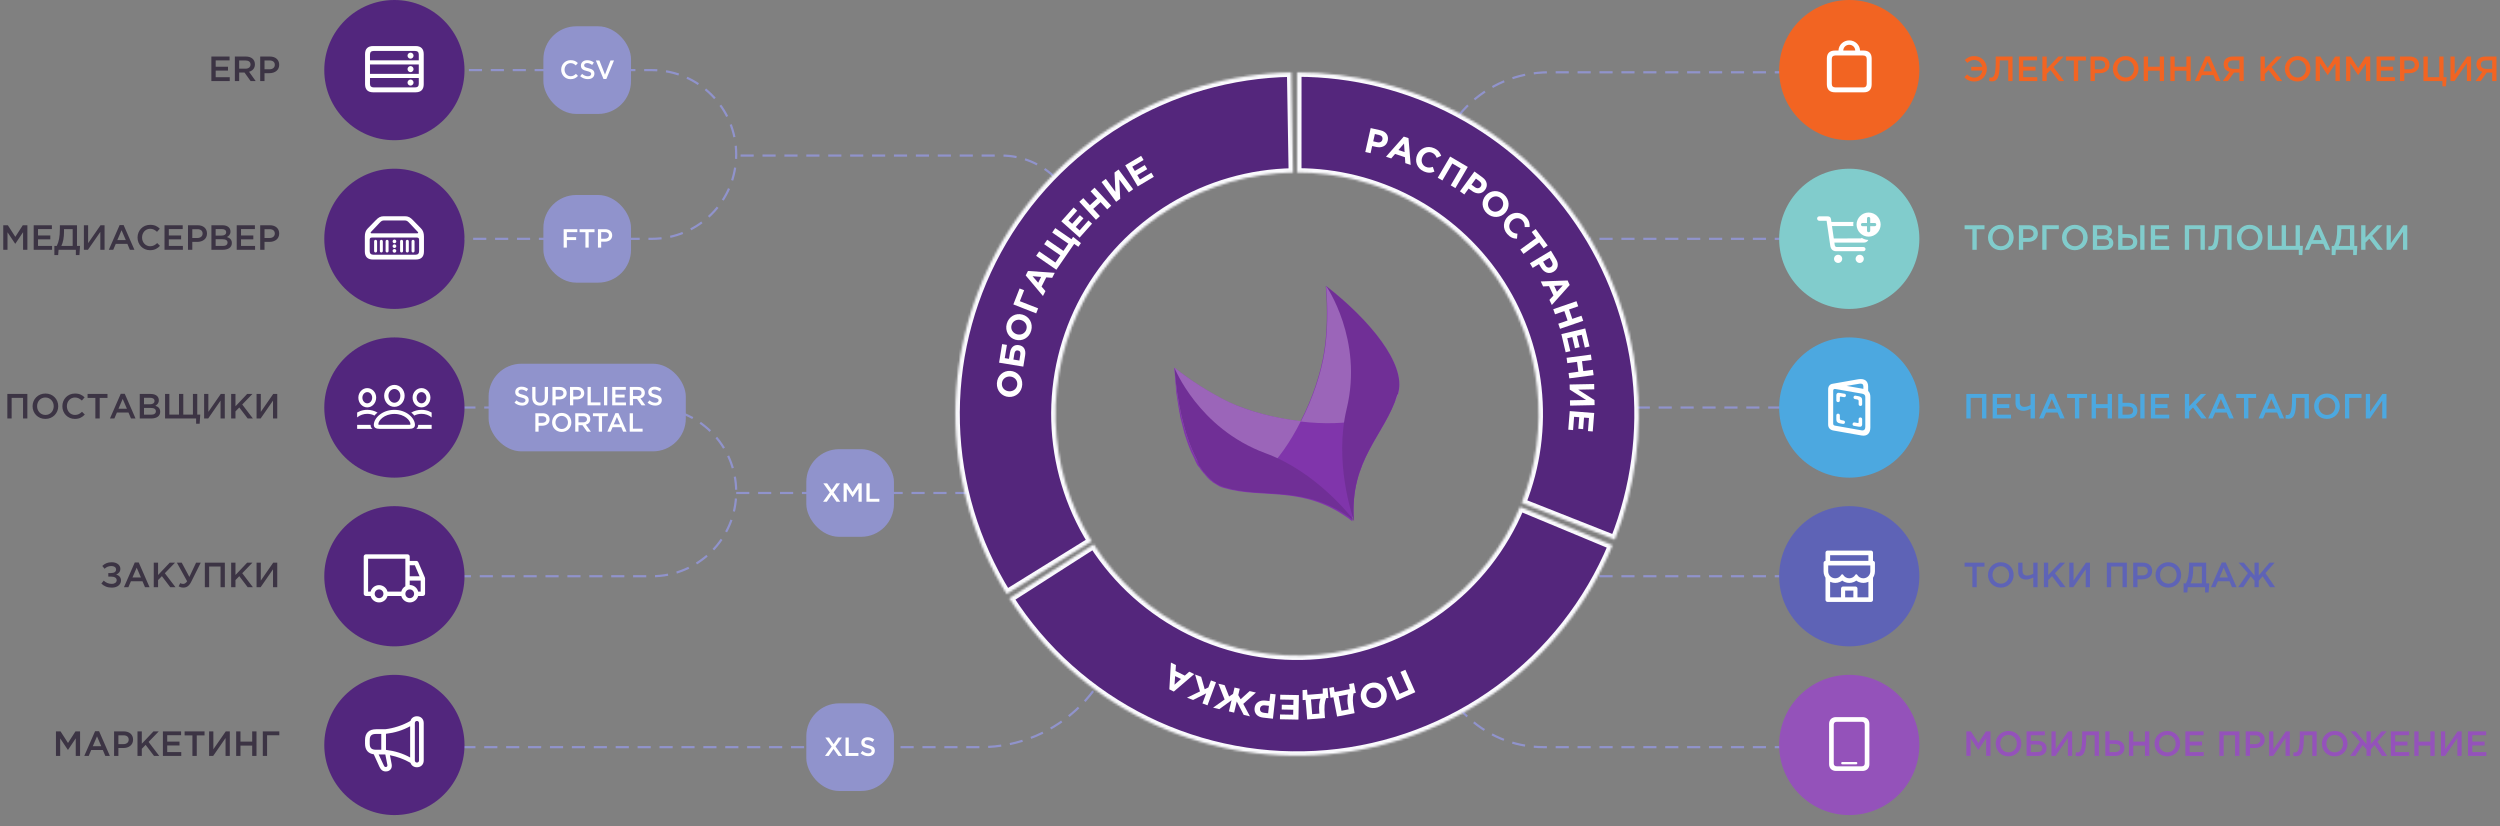 <?xml version="1.0" encoding="UTF-8"?> <svg xmlns="http://www.w3.org/2000/svg" width="1141" height="377" viewBox="0 0 1141 377" fill="none"><rect x="0" y="0" width="1141" height="377" fill="#808080" stroke="none"/> <path d="M204 32H297.5C318.763 32 336 49.237 336 70.5V70.5C336 91.763 318.763 109 297.5 109H204" stroke="#9093CC" stroke-dasharray="6 4"></path> <path d="M211 186H297.5C318.763 186 336 203.237 336 224.5V224.5C336 245.763 318.763 263 297.5 263H211" stroke="#9093CC" stroke-dasharray="6 4"></path> <path d="M336 225H461" stroke="#9093CC" stroke-dasharray="6 4"></path> <path d="M727 186L829 186" stroke="#9093CC" stroke-dasharray="6 4"></path> <path d="M211 341H447.5C483.122 341 512 312.122 512 276.5V276.5" stroke="#9093CC" stroke-dasharray="6 4"></path> <path d="M846 341H704.5C676.61 341 654 318.39 654 290.5V290.5" stroke="#9093CC" stroke-dasharray="6 4"></path> <path d="M846 33H707C677.729 33 654 56.729 654 86V86" stroke="#9093CC" stroke-dasharray="6 4"></path> <path d="M846 263H696C691.029 263 687 258.971 687 254V254" stroke="#9093CC" stroke-dasharray="6 4"></path> <path d="M846 109H701.5C693.492 109 687 115.492 687 123.5V123.5" stroke="#9093CC" stroke-dasharray="6 4"></path> <path d="M338 71H457C476.33 71 492 86.67 492 106V106" stroke="#9093CC" stroke-dasharray="6 4"></path> <path d="M617.025 235.308C617.459 236.618 617.677 237.492 617.894 237.71C615.938 209.771 632.012 198.638 637.663 180.303C637.663 180.085 637.663 179.648 637.88 179.43C638.097 178.993 638.097 178.561 638.097 178.124C638.962 173.102 637.228 166.992 633.316 160.663C633.098 160.226 632.664 159.571 632.446 159.134C631.794 158.261 631.142 157.169 630.49 156.295L630.273 156.077C630.004 155.828 629.784 155.532 629.621 155.204C629.404 154.985 629.191 154.548 628.974 154.33C628.756 154.112 628.539 153.893 628.322 153.456C628.104 153.238 627.887 152.801 627.67 152.583C627.452 152.364 627.452 152.146 627.235 151.933C621.149 144.507 613.33 137.087 605.076 130.54C605.945 141.018 605.728 151.496 604.424 160.008C602.902 170.044 598.995 181.832 593.562 192.31C581.835 191 570.103 187.729 560.767 183.579C551.989 179.223 543.688 173.957 536 167.865C536 168.739 536.217 169.612 536.217 170.481V171.354C536.217 172.01 536.435 172.665 536.435 173.32V174.193C536.435 174.849 536.652 175.504 536.652 176.159V176.814C536.652 177.688 536.869 178.343 536.869 179.212V179.43C537.087 180.304 537.087 181.177 537.304 182.051V182.269C537.521 183.143 537.521 183.798 537.739 184.671V185.108C537.956 185.763 537.956 186.637 538.173 187.292V187.729C538.391 188.597 538.608 189.471 538.608 190.126C539.26 192.747 539.912 195.367 540.559 197.765C541.863 201.914 543.167 205.627 544.906 208.898C545.124 209.334 545.341 209.771 545.558 210.426L546.21 211.737C546.428 212.173 546.645 212.61 547.08 213.047L547.297 213.265C547.732 213.702 547.949 214.357 548.384 214.789L548.596 215.008C549.031 215.663 549.466 216.1 549.9 216.536C550.118 216.973 550.552 217.191 550.77 217.628L551.204 218.065L551.856 218.72L552.291 219.157C552.508 219.375 552.726 219.375 552.943 219.594L553.378 220.031C553.595 220.249 553.812 220.249 554.03 220.467C554.247 220.467 554.247 220.686 554.464 220.686C554.682 220.904 554.899 220.904 555.116 221.122C555.334 221.122 555.334 221.341 555.551 221.341C555.768 221.559 555.986 221.559 556.203 221.778C556.42 221.778 556.42 221.996 556.638 221.996C557.072 222.214 557.29 222.214 557.724 222.433C557.937 222.433 558.159 222.651 558.372 222.651C576.836 228.106 595.083 220.904 617.242 237.929" fill="#8035AB"></path> <path d="M604.614 160.166C603.088 170.187 599.17 181.946 593.721 192.402C614.416 194.8 634.676 191.749 638.158 179.549C641.863 166.264 624.873 146.004 605.268 130.758C606.139 141.215 605.921 151.671 604.614 160.166ZM560.831 183.472C552.03 179.124 543.708 173.868 536 167.789C537.744 192.402 545.367 217.887 558.434 222.028C570.416 225.946 584.355 210.918 593.721 192.184C581.962 190.877 570.198 187.83 560.831 183.472Z" fill="#9B65B9"></path> <path d="M577.385 206.777C546.892 195.454 536 167.789 536 167.789C537.09 182.818 540.359 198.282 545.803 208.957L546.457 210.264V210.482L547.11 211.79V212.008C547.328 212.444 547.546 212.88 547.764 213.097L547.977 213.315C548.2 213.751 548.413 213.969 548.636 214.405C548.849 214.623 549.072 214.841 549.072 215.054L549.285 215.272L549.721 215.708C549.939 216.144 550.375 216.362 550.593 216.798C552.99 219.413 555.387 221.375 558.439 222.246C558.652 222.246 558.874 222.464 559.088 222.464C577.603 227.908 595.901 220.721 618.121 237.711C616.378 235.531 600.696 215.272 577.39 206.777H577.385Z" fill="#702F96"></path> <path d="M638.158 179.331C641.863 166.046 624.873 145.787 605.272 130.54C605.272 130.54 622.258 154.935 614.634 186.523C608.755 210.918 617.25 235.531 617.904 237.493C615.942 209.61 632.06 198.5 637.722 180.203C637.94 179.985 638.158 179.767 638.158 179.331Z" fill="#702F96"></path> <mask id="path-15-inside-1" fill="white"> <path d="M736.999 246.298C746.345 222.653 749.766 197.081 746.966 171.811C744.166 146.541 735.23 122.339 720.935 101.313C706.64 80.287 687.421 63.076 664.952 51.178C642.483 39.281 617.445 33.058 592.02 33.052L592.009 78.746C609.984 78.751 627.684 83.15 643.569 91.561C659.454 99.972 673.041 112.14 683.147 127.004C693.253 141.869 699.57 158.978 701.55 176.843C703.529 194.708 701.11 212.786 694.504 229.502L736.999 246.298Z"></path> </mask> <path d="M736.999 246.298C746.345 222.653 749.766 197.081 746.966 171.811C744.166 146.541 735.23 122.339 720.935 101.313C706.64 80.287 687.421 63.076 664.952 51.178C642.483 39.281 617.445 33.058 592.02 33.052L592.009 78.746C609.984 78.751 627.684 83.15 643.569 91.561C659.454 99.972 673.041 112.14 683.147 127.004C693.253 141.869 699.57 158.978 701.55 176.843C703.529 194.708 701.11 212.786 694.504 229.502L736.999 246.298Z" fill="#54267C" stroke="#FAFAFD" stroke-width="4" mask="url(#path-15-inside-1)"></path> <mask id="path-16-inside-2" fill="white"> <path d="M460.666 273.07C476.022 297.051 497.651 316.369 523.209 328.929C548.766 341.489 577.274 346.81 605.641 344.316C634.008 341.821 661.151 331.607 684.124 314.78C707.097 297.953 725.024 275.156 735.959 248.863L693.768 231.316C686.037 249.904 673.364 266.02 657.123 277.916C640.882 289.812 621.693 297.034 601.639 298.797C581.584 300.56 561.43 296.798 543.362 287.919C525.294 279.04 510.003 265.383 499.147 248.429L460.666 273.07Z"></path> </mask> <path d="M460.666 273.07C476.022 297.051 497.651 316.369 523.209 328.929C548.766 341.489 577.274 346.81 605.641 344.316C634.008 341.821 661.151 331.607 684.124 314.78C707.097 297.953 725.024 275.156 735.959 248.863L693.768 231.316C686.037 249.904 673.364 266.02 657.123 277.916C640.882 289.812 621.693 297.034 601.639 298.797C581.584 300.56 561.43 296.798 543.362 287.919C525.294 279.04 510.003 265.383 499.147 248.429L460.666 273.07Z" fill="#54267C" stroke="#FAFAFD" stroke-width="4" mask="url(#path-16-inside-2)"></path> <mask id="path-17-inside-3" fill="white"> <path d="M589.354 33.074C561.799 33.539 534.86 41.298 511.279 55.561C487.698 69.825 468.319 90.083 455.115 114.273C441.911 138.462 435.353 165.719 436.11 193.268C436.868 220.816 444.912 247.672 459.425 271.1L498.27 247.036C488.01 230.474 482.323 211.488 481.788 192.012C481.252 172.537 485.888 153.267 495.223 136.166C504.558 119.065 518.258 104.743 534.929 94.659C551.599 84.576 570.645 79.091 590.125 78.762L589.354 33.074Z"></path> </mask> <path d="M589.354 33.074C561.799 33.539 534.86 41.298 511.279 55.561C487.698 69.825 468.319 90.083 455.115 114.273C441.911 138.462 435.353 165.719 436.11 193.268C436.868 220.816 444.912 247.672 459.425 271.1L498.27 247.036C488.01 230.474 482.323 211.488 481.788 192.012C481.252 172.537 485.888 153.267 495.223 136.166C504.558 119.065 518.258 104.743 534.929 94.659C551.599 84.576 570.645 79.091 590.125 78.762L589.354 33.074Z" fill="#54267C" stroke="#FAFAFD" stroke-width="4" mask="url(#path-17-inside-3)"></path> <path d="M25.534 345H27.47V337L30.974 342.248H31.038L34.574 336.968V345H36.542V333.8H34.446L31.038 339.096L27.63 333.8H25.534V345ZM38.464 345H40.48L41.632 342.296H46.928L48.064 345H50.144L45.216 333.72H43.392L38.464 345ZM42.352 340.552L44.272 336.072L46.208 340.552H42.352ZM52.065 345H54.033V341.4H56.257C58.721 341.4 60.737 340.088 60.737 337.576C60.737 335.288 59.089 333.8 56.481 333.8H52.065V345ZM54.033 339.624V335.592H56.321C57.793 335.592 58.737 336.28 58.737 337.592C58.737 338.792 57.809 339.624 56.321 339.624H54.033ZM62.752 345H64.721V341.752L66.465 339.96L70.288 345H72.672L67.808 338.616L72.465 333.8H70.049L64.721 339.432V333.8H62.752V345ZM74.346 345H82.73V343.24H76.314V340.232H81.93V338.472H76.314V335.56H82.65V333.8H74.346V345ZM87.817 345H89.801V335.624H93.353V333.8H84.265V335.624H87.817V345ZM95.44 345H97.296L102.944 336.84V345H104.88V333.8H103.04L97.376 341.976V333.8H95.44V345ZM107.784 345H109.752V340.28H115.096V345H117.064V333.8H115.096V338.456H109.752V333.8H107.784V345ZM119.94 345H121.892V335.576H127.476V333.8H119.94V345Z" fill="#3C3444"></path> <circle cx="180" cy="340" r="32" fill="#52267D"></circle> <path d="M166.598 339.42C166.598 342.234 167.988 343.906 170.587 344.268L173.152 349.918C173.807 351.375 174.723 352.087 176.09 352.087C177.864 352.087 179.141 350.81 178.757 348.81L177.966 344.674C181.164 345.296 184.384 346.46 187.356 348.166C187.763 349.387 188.859 350.178 190.294 350.178C192.114 350.178 193.39 348.901 193.39 347.07V330.007C193.39 328.176 192.114 326.899 190.294 326.899C188.825 326.899 187.706 327.735 187.322 329.012C183.83 331.08 179.367 332.436 175.807 332.82H171.683C168.383 332.82 166.598 334.549 166.598 337.736V339.42ZM189.334 347.07V330.007C189.334 329.442 189.718 329.046 190.294 329.046C190.859 329.046 191.243 329.442 191.243 330.007V347.07C191.243 347.635 190.859 348.031 190.294 348.031C189.718 348.031 189.334 347.635 189.334 347.07ZM176.158 342.245V334.911C180.124 334.436 183.887 333.306 187.187 331.453V345.714C183.819 343.816 180.09 342.719 176.158 342.245ZM171.683 342.188C169.581 342.188 168.745 341.397 168.745 339.42V337.736C168.745 335.759 169.581 334.968 171.683 334.968H174.011V342.188H171.683ZM175.163 349.319L172.813 344.335H175.74C175.773 344.335 175.819 344.347 175.864 344.347L176.79 349.082C176.915 349.68 176.576 350.065 176.067 350.065C175.615 350.065 175.401 349.827 175.163 349.319Z" fill="white"></path> <path d="M3.346 191H5.314V181.576H10.514V191H12.482V179.8H3.346V191ZM20.706 191.192C24.146 191.192 26.578 188.552 26.578 185.4C26.578 182.216 24.178 179.608 20.738 179.608C17.298 179.608 14.866 182.248 14.866 185.4C14.866 188.584 17.266 191.192 20.706 191.192ZM20.738 189.384C18.514 189.384 16.93 187.576 16.93 185.4C16.93 183.192 18.482 181.416 20.706 181.416C22.93 181.416 24.514 183.224 24.514 185.4C24.514 187.608 22.962 189.384 20.738 189.384ZM34.156 191.192C36.252 191.192 37.532 190.424 38.7 189.208L37.436 187.928C36.476 188.824 35.596 189.384 34.22 189.384C32.076 189.384 30.524 187.592 30.524 185.4C30.524 183.176 32.076 181.416 34.22 181.416C35.5 181.416 36.46 181.976 37.356 182.808L38.62 181.352C37.548 180.328 36.3 179.608 34.236 179.608C30.844 179.608 28.46 182.216 28.46 185.4C28.46 188.648 30.892 191.192 34.156 191.192ZM43.52 191H45.504V181.624H49.056V179.8H39.968V181.624H43.52V191ZM50.183 191H52.199L53.351 188.296H58.647L59.783 191H61.863L56.935 179.72H55.111L50.183 191ZM54.071 186.552L55.991 182.072L57.927 186.552H54.071ZM63.784 191H68.968C71.464 191 73.112 189.928 73.112 187.928C73.112 186.376 72.2 185.624 70.888 185.176C71.72 184.744 72.488 184.024 72.488 182.68C72.488 181.896 72.232 181.288 71.736 180.792C71.096 180.152 70.088 179.8 68.808 179.8H63.784V191ZM65.72 184.52V181.544H68.552C69.816 181.544 70.52 182.088 70.52 182.968C70.52 184.024 69.672 184.52 68.408 184.52H65.72ZM65.72 189.256V186.184H68.84C70.392 186.184 71.144 186.744 71.144 187.688C71.144 188.728 70.328 189.256 68.984 189.256H65.72ZM89.507 193.4H91.123L91.395 189.224H90.019V179.8H88.051V189.224H83.651V179.8H81.699V189.224H77.299V179.8H75.331V191H89.507V193.4ZM93.159 191H95.015L100.663 182.84V191H102.599V179.8H100.759L95.095 187.976V179.8H93.159V191ZM105.503 191H107.471V187.752L109.215 185.96L113.039 191H115.423L110.559 184.616L115.215 179.8H112.799L107.471 185.432V179.8H105.503V191ZM117.096 191H118.952L124.6 182.84V191H126.536V179.8H124.696L119.032 187.976V179.8H117.096V191Z" fill="#3C3444"></path> <circle cx="180" cy="186" r="32" fill="#52267D"></circle> <g clip-path="url(#clip0)"> <path d="M180 185.687C182.583 185.687 184.675 183.414 184.675 180.618C184.675 177.864 182.594 175.666 180 175.666C177.439 175.666 175.326 177.896 175.326 180.639C175.337 183.424 177.418 185.687 180 185.687ZM167.62 185.932C169.872 185.932 171.687 183.937 171.687 181.471C171.687 179.07 169.872 177.128 167.62 177.128C165.39 177.128 163.544 179.102 163.554 181.482C163.554 183.947 165.379 185.932 167.62 185.932ZM192.38 185.932C194.611 185.932 196.436 183.947 196.447 181.482C196.457 179.102 194.611 177.128 192.38 177.128C190.129 177.128 188.304 179.07 188.304 181.471C188.304 183.937 190.129 185.932 192.38 185.932ZM180 183.819C178.528 183.819 177.279 182.432 177.279 180.628C177.279 178.889 178.517 177.533 180 177.533C181.495 177.533 182.722 178.867 182.722 180.618C182.722 182.411 181.484 183.819 180 183.819ZM167.62 184.086C166.414 184.086 165.39 182.933 165.39 181.482C165.39 180.095 166.404 178.963 167.62 178.963C168.858 178.963 169.862 180.073 169.862 181.471C169.862 182.933 168.837 184.086 167.62 184.086ZM192.38 184.086C191.153 184.086 190.139 182.933 190.139 181.471C190.139 180.073 191.142 178.963 192.38 178.963C193.586 178.963 194.611 180.095 194.611 181.482C194.611 182.933 193.586 184.086 192.38 184.086ZM161.751 195.74H170.043C169.456 195.399 169.061 194.62 169.136 193.915H161.655C161.452 193.915 161.366 193.819 161.366 193.638C161.366 191.194 164.227 188.867 167.61 188.867C168.805 188.867 170 189.166 170.918 189.678C171.281 189.155 171.729 188.707 172.316 188.323C170.961 187.491 169.275 187.042 167.61 187.042C163.095 187.042 159.445 190.265 159.445 193.809C159.445 195.089 160.214 195.74 161.751 195.74ZM198.25 195.74C199.787 195.74 200.556 195.089 200.556 193.809C200.556 190.265 196.895 187.042 192.38 187.042C190.726 187.042 189.029 187.491 187.685 188.323C188.272 188.707 188.72 189.155 189.072 189.678C189.99 189.166 191.196 188.867 192.38 188.867C195.764 188.867 198.634 191.194 198.634 193.638C198.634 193.819 198.549 193.915 198.346 193.915H190.854C190.929 194.62 190.545 195.399 189.958 195.74H198.25ZM173.351 195.74H186.649C188.496 195.74 189.381 195.153 189.381 193.894C189.381 190.959 185.721 187.053 180 187.053C174.28 187.053 170.609 190.959 170.609 193.894C170.609 195.153 171.505 195.74 173.351 195.74ZM173.01 193.873C172.765 193.873 172.668 193.787 172.668 193.595C172.668 191.962 175.305 188.921 180 188.921C184.696 188.921 187.332 191.962 187.332 193.595C187.332 193.787 187.236 193.873 186.98 193.873H173.01Z" fill="white"></path> </g> <path d="M1.487 114H3.423V106L6.927 111.248H6.991L10.527 105.968V114H12.495V102.8H10.399L6.991 108.096L3.583 102.8H1.487V114ZM15.377 114H23.762V112.24H17.346V109.232H22.962V107.472H17.346V104.56H23.681V102.8H15.377V114ZM24.816 116.4H26.544L26.736 114H34.624V116.4H36.256L36.528 112.24H35.136V102.8H27.328V104.384C27.328 108.128 26.832 110.4 25.904 112.24H24.816V116.4ZM28 112.24C28.768 110.688 29.216 108.448 29.216 105.856V104.576H33.168V112.24H28ZM38.284 114H40.14L45.788 105.84V114H47.724V102.8H45.884L40.22 110.976V102.8H38.284V114ZM49.667 114H51.684L52.836 111.296H58.132L59.267 114H61.347L56.419 102.72H54.596L49.667 114ZM53.556 109.552L55.475 105.072L57.411 109.552H53.556ZM68.468 114.192C70.564 114.192 71.844 113.424 73.012 112.208L71.748 110.928C70.788 111.824 69.908 112.384 68.532 112.384C66.388 112.384 64.836 110.592 64.836 108.4C64.836 106.176 66.388 104.416 68.532 104.416C69.812 104.416 70.772 104.976 71.668 105.808L72.932 104.352C71.86 103.328 70.612 102.608 68.548 102.608C65.156 102.608 62.772 105.216 62.772 108.4C62.772 111.648 65.204 114.192 68.468 114.192ZM75.081 114H83.465V112.24H77.049V109.232H82.665V107.472H77.049V104.56H83.385V102.8H75.081V114ZM85.799 114H87.767V110.4H89.991C92.455 110.4 94.471 109.088 94.471 106.576C94.471 104.288 92.823 102.8 90.215 102.8H85.799V114ZM87.767 108.624V104.592H90.055C91.527 104.592 92.471 105.28 92.471 106.592C92.471 107.792 91.543 108.624 90.055 108.624H87.767ZM96.487 114H101.671C104.167 114 105.815 112.928 105.815 110.928C105.815 109.376 104.903 108.624 103.591 108.176C104.423 107.744 105.191 107.024 105.191 105.68C105.191 104.896 104.935 104.288 104.439 103.792C103.799 103.152 102.791 102.8 101.511 102.8H96.487V114ZM98.423 107.52V104.544H101.255C102.519 104.544 103.223 105.088 103.223 105.968C103.223 107.024 102.375 107.52 101.111 107.52H98.423ZM98.423 112.256V109.184H101.543C103.095 109.184 103.847 109.744 103.847 110.688C103.847 111.728 103.031 112.256 101.687 112.256H98.423ZM108.034 114H116.418V112.24H110.002V109.232H115.618V107.472H110.002V104.56H116.338V102.8H108.034V114ZM118.753 114H120.721V110.4H122.945C125.409 110.4 127.425 109.088 127.425 106.576C127.425 104.288 125.777 102.8 123.169 102.8H118.753V114ZM120.721 108.624V104.592H123.009C124.481 104.592 125.425 105.28 125.425 106.592C125.425 107.792 124.497 108.624 123.009 108.624H120.721Z" fill="#3C3444"></path> <circle cx="180" cy="109" r="32" fill="#52267D"></circle> <path d="M170.226 118.455H189.775C192.216 118.455 193.493 117.189 193.493 114.771V107.968C193.493 106.352 193.075 105.188 192.137 104.239L188.509 100.51C187.278 99.244 186.408 98.69 184.78 98.69H175.232C173.604 98.69 172.734 99.244 171.503 100.51L167.864 104.239C166.915 105.211 166.508 106.318 166.508 107.968V114.771C166.508 117.189 167.785 118.455 170.226 118.455ZM169.536 106.488C169.152 106.488 169.05 106.137 169.276 105.9L173.424 101.515C174.045 100.86 174.508 100.611 175.356 100.611H184.645C185.492 100.611 185.955 100.86 186.588 101.515L190.735 105.9C190.961 106.137 190.86 106.488 190.464 106.488H169.536ZM170.339 116.251C169.31 116.251 168.734 115.697 168.734 114.624V109.437C168.734 108.748 169.05 108.42 169.728 108.42H190.272C190.95 108.42 191.278 108.748 191.278 109.437V114.624C191.278 115.697 190.702 116.251 189.662 116.251H170.339ZM180.034 111.019C180.486 111.019 180.87 110.646 180.87 110.171C180.87 109.719 180.486 109.335 180.034 109.335C179.56 109.335 179.175 109.719 179.175 110.171C179.175 110.657 179.56 111.019 180.034 111.019ZM171.412 115.234C171.785 115.234 172.101 114.951 172.101 114.567V110.138C172.101 109.765 171.785 109.46 171.412 109.46C171.039 109.46 170.745 109.765 170.745 110.138V114.567C170.745 114.951 171.039 115.234 171.412 115.234ZM174.034 115.234C174.407 115.234 174.723 114.951 174.723 114.567V110.138C174.723 109.765 174.407 109.46 174.034 109.46C173.661 109.46 173.367 109.765 173.367 110.138V114.567C173.367 114.951 173.661 115.234 174.034 115.234ZM176.655 115.234C177.028 115.234 177.345 114.951 177.345 114.567V110.138C177.345 109.765 177.028 109.46 176.655 109.46C176.283 109.46 175.989 109.765 175.989 110.138V114.567C175.989 114.951 176.283 115.234 176.655 115.234ZM183.266 115.234C183.639 115.234 183.955 114.951 183.955 114.567V110.138C183.955 109.765 183.639 109.46 183.266 109.46C182.882 109.46 182.599 109.765 182.599 110.138V114.567C182.599 114.951 182.882 115.234 183.266 115.234ZM185.888 115.234C186.261 115.234 186.577 114.951 186.577 114.567V110.138C186.577 109.765 186.261 109.46 185.888 109.46C185.503 109.46 185.21 109.765 185.21 110.138V114.567C185.21 114.951 185.503 115.234 185.888 115.234ZM188.509 115.234C188.882 115.234 189.199 114.951 189.199 114.567V110.138C189.199 109.765 188.882 109.46 188.509 109.46C188.125 109.46 187.831 109.765 187.831 110.138V114.567C187.831 114.951 188.125 115.234 188.509 115.234ZM180.034 113.189C180.486 113.177 180.87 112.816 180.87 112.341C180.87 111.889 180.486 111.505 180.034 111.505C179.56 111.505 179.175 111.889 179.175 112.341C179.175 112.816 179.56 113.177 180.034 113.189ZM180.034 115.336C180.486 115.324 180.87 114.963 180.87 114.488C180.87 114.036 180.486 113.652 180.034 113.652C179.56 113.652 179.175 114.036 179.175 114.488C179.175 114.974 179.56 115.336 180.034 115.336Z" fill="white"></path> <path d="M96.471 37H104.855V35.24H98.439V32.232H104.055V30.472H98.439V27.56H104.775V25.8H96.471V37ZM107.19 37H109.158V33.096H111.59L114.374 37H116.694L113.67 32.76C115.238 32.312 116.342 31.208 116.342 29.368C116.342 27.208 114.806 25.8 112.182 25.8H107.19V37ZM109.158 31.352V27.592H112.022C113.478 27.592 114.342 28.248 114.342 29.448C114.342 30.616 113.446 31.352 112.038 31.352H109.158ZM118.753 37H120.721V33.4H122.945C125.409 33.4 127.425 32.088 127.425 29.576C127.425 27.288 125.777 25.8 123.169 25.8H118.753V37ZM120.721 31.624V27.592H123.009C124.481 27.592 125.425 28.28 125.425 29.592C125.425 30.792 124.497 31.624 123.009 31.624H120.721Z" fill="#3C3444"></path> <circle cx="180" cy="32" r="32" fill="#52267D"></circle> <path d="M170.327 42.133H189.662C192.114 42.133 193.391 40.867 193.391 38.449V24.696C193.391 22.278 192.114 21.012 189.662 21.012H170.327C167.886 21.012 166.609 22.267 166.609 24.696V38.449C166.609 40.867 167.886 42.133 170.327 42.133ZM168.858 24.9C168.858 23.804 169.434 23.261 170.474 23.261H189.515C190.555 23.261 191.131 23.804 191.131 24.9V27.544H168.858V24.9ZM187.379 26.787C188.125 26.776 188.747 26.154 188.747 25.408C188.747 24.651 188.125 24.018 187.379 24.018C186.633 24.018 185.989 24.651 185.989 25.408C185.989 26.154 186.633 26.798 187.379 26.787ZM168.858 33.714V29.431H191.131V33.714H168.858ZM187.379 32.934C188.125 32.923 188.747 32.301 188.747 31.556C188.747 30.798 188.125 30.154 187.379 30.154C186.633 30.154 185.989 30.798 185.989 31.556C185.989 32.301 186.633 32.946 187.379 32.934ZM170.474 39.884C169.434 39.884 168.858 39.341 168.858 38.245V35.601H191.131V38.245C191.131 39.341 190.555 39.884 189.515 39.884H170.474ZM187.379 39.07C188.125 39.059 188.747 38.437 188.747 37.692C188.747 36.934 188.125 36.302 187.379 36.302C186.633 36.302 185.989 36.946 185.989 37.692C185.989 38.437 186.633 39.093 187.379 39.07Z" fill="white"></path> <circle cx="844" cy="32" r="32" fill="#F26422"></circle> <path d="M837.491 42.133H850.78C852.961 42.133 854.227 40.867 854.227 38.449V26.753C854.227 24.335 852.95 23.069 850.509 23.069H848.916C848.859 20.538 846.701 18.436 844 18.436C841.311 18.436 839.141 20.538 839.085 23.069H837.491C835.05 23.069 833.773 24.335 833.773 26.753V38.449C833.773 40.867 835.05 42.133 837.491 42.133ZM844 20.436C845.548 20.436 846.69 21.6 846.735 23.069H841.265C841.311 21.6 842.452 20.436 844 20.436ZM837.638 39.884C836.598 39.884 836.022 39.341 836.022 38.245V26.956C836.022 25.872 836.598 25.329 837.638 25.329H850.362C851.39 25.329 851.978 25.872 851.978 26.956V38.245C851.978 39.341 851.39 39.884 850.633 39.884H837.638Z" fill="white"></path> <path d="M901.12 37.192C904.384 37.192 906.8 34.648 906.8 31.4C906.8 28.232 904.416 25.608 901.04 25.608C899.024 25.608 897.808 26.376 896.752 27.368L897.872 28.712C898.768 27.912 899.76 27.384 901.056 27.384C902.912 27.384 904.352 28.712 904.688 30.52H899.68V32.2H904.704C904.4 34.056 902.96 35.432 901.056 35.432C899.648 35.432 898.752 34.872 897.776 33.976L896.512 35.272C897.664 36.488 899.008 37.192 901.12 37.192ZM909.19 37.128C911.398 37.128 912.694 35.704 912.694 28.584V27.576H916.566V37H918.534V25.8H910.854V28.008C910.854 34.712 909.798 35.432 908.662 35.432C908.422 35.432 908.166 35.384 908.022 35.336L907.83 36.952C908.134 37.032 908.758 37.128 909.19 37.128ZM921.424 37H929.808V35.24H923.392V32.232H929.008V30.472H923.392V27.56H929.728V25.8H921.424V37ZM932.143 37H934.111V33.752L935.855 31.96L939.679 37H942.063L937.199 30.616L941.855 25.8H939.439L934.111 31.432V25.8H932.143V37ZM946.489 37H948.473V27.624H952.025V25.8H942.937V27.624H946.489V37ZM954.112 37H956.08V33.4H958.304C960.768 33.4 962.784 32.088 962.784 29.576C962.784 27.288 961.136 25.8 958.528 25.8H954.112V37ZM956.08 31.624V27.592H958.368C959.84 27.592 960.784 28.28 960.784 29.592C960.784 30.792 959.856 31.624 958.368 31.624H956.08ZM970.143 37.192C973.583 37.192 976.015 34.552 976.015 31.4C976.015 28.216 973.615 25.608 970.175 25.608C966.735 25.608 964.303 28.248 964.303 31.4C964.303 34.584 966.703 37.192 970.143 37.192ZM970.175 35.384C967.951 35.384 966.367 33.576 966.367 31.4C966.367 29.192 967.919 27.416 970.143 27.416C972.367 27.416 973.951 29.224 973.951 31.4C973.951 33.608 972.399 35.384 970.175 35.384ZM978.393 37H980.361V32.28H985.705V37H987.673V25.8H985.705V30.456H980.361V25.8H978.393V37ZM990.549 37H992.517V32.28H997.861V37H999.829V25.8H997.861V30.456H992.517V25.8H990.549V37ZM1001.75 37H1003.76L1004.91 34.296H1010.21L1011.35 37H1013.43L1008.5 25.72H1006.67L1001.75 37ZM1005.63 32.552L1007.55 28.072L1009.49 32.552H1005.63ZM1014.48 37H1016.8L1019.59 33.128H1022.07V37H1024.02V25.8H1019.04C1016.45 25.8 1014.87 27.192 1014.87 29.368C1014.87 31.224 1015.97 32.36 1017.54 32.792L1014.48 37ZM1019.17 31.416C1017.76 31.416 1016.85 30.664 1016.85 29.496C1016.85 28.28 1017.73 27.576 1019.2 27.576H1022.07V31.416H1019.17ZM1031.69 37H1033.66V33.752L1035.4 31.96L1039.23 37H1041.61L1036.75 30.616L1041.4 25.8H1038.99L1033.66 31.432V25.8H1031.69V37ZM1048.63 37.192C1052.07 37.192 1054.5 34.552 1054.5 31.4C1054.5 28.216 1052.1 25.608 1048.66 25.608C1045.22 25.608 1042.79 28.248 1042.79 31.4C1042.79 34.584 1045.19 37.192 1048.63 37.192ZM1048.66 35.384C1046.44 35.384 1044.85 33.576 1044.85 31.4C1044.85 29.192 1046.4 27.416 1048.63 27.416C1050.85 27.416 1052.44 29.224 1052.44 31.4C1052.44 33.608 1050.88 35.384 1048.66 35.384ZM1056.88 37H1058.81V29L1062.32 34.248H1062.38L1065.92 28.968V37H1067.89V25.8H1065.79L1062.38 31.096L1058.97 25.8H1056.88V37ZM1070.77 37H1072.7V29L1076.21 34.248H1076.27L1079.81 28.968V37H1081.78V25.8H1079.68L1076.27 31.096L1072.86 25.8H1070.77V37ZM1084.66 37H1093.04V35.24H1086.63V32.232H1092.24V30.472H1086.63V27.56H1092.96V25.8H1084.66V37ZM1095.38 37H1097.35V33.4H1099.57C1102.03 33.4 1104.05 32.088 1104.05 29.576C1104.05 27.288 1102.4 25.8 1099.79 25.8H1095.38V37ZM1097.35 31.624V27.592H1099.63C1101.11 27.592 1102.05 28.28 1102.05 29.592C1102.05 30.792 1101.12 31.624 1099.63 31.624H1097.35ZM1114.72 39.4H1116.35L1116.63 35.224H1115.23V25.8H1113.28V35.224H1108.03V25.8H1106.07V37H1114.72V39.4ZM1118.38 37H1120.23L1125.88 28.84V37H1127.82V25.8H1125.98L1120.31 33.976V25.8H1118.38V37ZM1129.86 37H1132.18L1134.96 33.128H1137.44V37H1139.39V25.8H1134.42C1131.83 25.8 1130.24 27.192 1130.24 29.368C1130.24 31.224 1131.35 32.36 1132.91 32.792L1129.86 37ZM1134.55 31.416C1133.14 31.416 1132.23 30.664 1132.23 29.496C1132.23 28.28 1133.11 27.576 1134.58 27.576H1137.44V31.416H1134.55Z" fill="#F26422"></path> <circle cx="844" cy="109" r="32" fill="#81CCCC"></circle> <path d="M852.833 108.004C855.821 108.004 858.329 105.507 858.329 102.497C858.329 99.487 855.853 97.001 852.833 97.001C849.823 97.001 847.336 99.487 847.336 102.497C847.336 105.517 849.823 108.004 852.833 108.004ZM838.041 114.653H850.463C850.965 114.653 851.424 114.258 851.424 113.692C851.424 113.137 850.965 112.743 850.463 112.743H838.286C837.774 112.743 837.454 112.39 837.379 111.846L837.219 110.736H850.549C851.595 110.736 852.288 110.32 852.715 109.509C851.605 109.466 850.581 109.125 849.695 108.559C849.556 108.73 849.375 108.815 849.108 108.815L836.941 108.826L836.12 103.191H845.874C845.789 102.593 845.81 101.878 845.917 101.28H835.842L835.682 100.128C835.543 99.199 835.17 98.73 833.985 98.73H830.324C829.791 98.73 829.321 99.199 829.321 99.743C829.321 100.299 829.791 100.768 830.324 100.768H833.665L835.319 112.06C835.554 113.671 836.408 114.653 838.041 114.653ZM849.343 102.497C849.343 102.059 849.642 101.771 850.079 101.771H852.096V99.754C852.096 99.317 852.384 99.018 852.833 99.018C853.281 99.018 853.569 99.317 853.569 99.754V101.771H855.586C856.024 101.771 856.323 102.059 856.323 102.497C856.323 102.945 856.024 103.233 855.586 103.233H853.569V105.261C853.569 105.699 853.281 105.987 852.833 105.987C852.384 105.987 852.096 105.699 852.096 105.261V103.233H850.079C849.642 103.233 849.343 102.945 849.343 102.497ZM838.916 120.01C839.951 120.01 840.783 119.178 840.783 118.143C840.783 117.108 839.951 116.275 838.916 116.275C837.881 116.275 837.048 117.108 837.048 118.143C837.048 119.178 837.881 120.01 838.916 120.01ZM848.777 120.01C849.812 120.01 850.634 119.178 850.634 118.143C850.634 117.108 849.812 116.275 848.777 116.275C847.742 116.275 846.899 117.108 846.899 118.143C846.899 119.178 847.742 120.01 848.777 120.01Z" fill="white"></path> <path d="M900.192 114H902.176V104.624H905.728V102.8H896.64V104.624H900.192V114ZM913.159 114.192C916.599 114.192 919.031 111.552 919.031 108.4C919.031 105.216 916.631 102.608 913.191 102.608C909.751 102.608 907.319 105.248 907.319 108.4C907.319 111.584 909.719 114.192 913.159 114.192ZM913.191 112.384C910.967 112.384 909.383 110.576 909.383 108.4C909.383 106.192 910.935 104.416 913.159 104.416C915.383 104.416 916.967 106.224 916.967 108.4C916.967 110.608 915.415 112.384 913.191 112.384ZM921.409 114H923.377V110.4H925.601C928.065 110.4 930.081 109.088 930.081 106.576C930.081 104.288 928.433 102.8 925.825 102.8H921.409V114ZM923.377 108.624V104.592H925.665C927.137 104.592 928.081 105.28 928.081 106.592C928.081 107.792 927.153 108.624 925.665 108.624H923.377ZM932.096 114H934.048V104.576H939.632V102.8H932.096V114ZM946.94 114.192C950.38 114.192 952.812 111.552 952.812 108.4C952.812 105.216 950.412 102.608 946.972 102.608C943.532 102.608 941.1 105.248 941.1 108.4C941.1 111.584 943.5 114.192 946.94 114.192ZM946.972 112.384C944.748 112.384 943.164 110.576 943.164 108.4C943.164 106.192 944.716 104.416 946.94 104.416C949.164 104.416 950.748 106.224 950.748 108.4C950.748 110.608 949.196 112.384 946.972 112.384ZM955.19 114H960.374C962.87 114 964.518 112.928 964.518 110.928C964.518 109.376 963.606 108.624 962.294 108.176C963.126 107.744 963.894 107.024 963.894 105.68C963.894 104.896 963.638 104.288 963.142 103.792C962.502 103.152 961.494 102.8 960.214 102.8H955.19V114ZM957.126 107.52V104.544H959.958C961.222 104.544 961.926 105.088 961.926 105.968C961.926 107.024 961.078 107.52 959.814 107.52H957.126ZM957.126 112.256V109.184H960.246C961.798 109.184 962.55 109.744 962.55 110.688C962.55 111.728 961.734 112.256 960.39 112.256H957.126ZM966.737 114H971.249C973.841 114 975.473 112.592 975.473 110.336C975.473 108.08 973.777 106.832 971.265 106.832H968.689V102.8H966.737V114ZM968.689 112.24V108.544H971.185C972.673 108.544 973.521 109.168 973.521 110.32C973.521 111.584 972.673 112.24 971.217 112.24H968.689ZM976.801 114H978.753V102.8H976.801V114ZM981.628 114H990.012V112.24H983.596V109.232H989.212V107.472H983.596V104.56H989.932V102.8H981.628V114ZM997.143 114H999.111V104.576H1004.31V114H1006.28V102.8H997.143V114ZM1009.16 114.128C1011.37 114.128 1012.66 112.704 1012.66 105.584V104.576H1016.53V114H1018.5V102.8H1010.82V105.008C1010.82 111.712 1009.77 112.432 1008.63 112.432C1008.39 112.432 1008.13 112.384 1007.99 112.336L1007.8 113.952C1008.1 114.032 1008.73 114.128 1009.16 114.128ZM1026.74 114.192C1030.18 114.192 1032.61 111.552 1032.61 108.4C1032.61 105.216 1030.21 102.608 1026.77 102.608C1023.33 102.608 1020.9 105.248 1020.9 108.4C1020.9 111.584 1023.3 114.192 1026.74 114.192ZM1026.77 112.384C1024.55 112.384 1022.96 110.576 1022.96 108.4C1022.96 106.192 1024.51 104.416 1026.74 104.416C1028.96 104.416 1030.55 106.224 1030.55 108.4C1030.55 110.608 1028.99 112.384 1026.77 112.384ZM1049.16 116.4H1050.78L1051.05 112.224H1049.67V102.8H1047.71V112.224H1043.31V102.8H1041.35V112.224H1036.95V102.8H1034.99V114H1049.16V116.4ZM1051.86 114H1053.87L1055.02 111.296H1060.32L1061.46 114H1063.54L1058.61 102.72H1056.78L1051.86 114ZM1055.74 109.552L1057.66 105.072L1059.6 109.552H1055.74ZM1064.18 116.4H1065.9L1066.1 114H1073.98V116.4H1075.62L1075.89 112.24H1074.5V102.8H1066.69V104.384C1066.69 108.128 1066.19 110.4 1065.26 112.24H1064.18V116.4ZM1067.36 112.24C1068.13 110.688 1068.58 108.448 1068.58 105.856V104.576H1072.53V112.24H1067.36ZM1077.64 114H1079.61V110.752L1081.36 108.96L1085.18 114H1087.56L1082.7 107.616L1087.36 102.8H1084.94L1079.61 108.432V102.8H1077.64V114ZM1089.24 114H1091.09L1096.74 105.84V114H1098.68V102.8H1096.84L1091.17 110.976V102.8H1089.24V114Z" fill="#81CCCC"></path> <circle cx="844" cy="186" r="32" fill="#4CA8E0"></circle> <path d="M836.791 196.494L849.651 198.765C852.114 199.195 853.628 197.805 853.628 195.138V181.216C853.628 179.928 853.301 179.058 852.622 178.459V176.38C852.622 173.837 850.894 172.594 848.035 173.103L836.429 175.148C835.164 175.306 834.361 176.278 834.361 177.747V193.692C834.361 195.251 835.198 196.212 836.791 196.494ZM849.944 177.385L842.78 176.12L848.735 175.114C849.797 174.945 850.442 175.374 850.442 176.289V177.476C850.283 177.442 850.114 177.408 849.944 177.385ZM837.458 194.257C836.915 194.166 836.667 193.839 836.667 193.296V178.301C836.667 177.724 837.051 177.419 837.672 177.532L849.764 179.657C850.792 179.838 851.323 180.267 851.323 181.194V194.912C851.323 196.031 850.668 196.596 849.605 196.404L837.458 194.257ZM838.102 182.764C838.102 183.781 839.706 183.781 839.706 182.821V181.363C839.706 181.081 839.865 180.956 840.181 181.013L841.571 181.261C842.61 181.442 842.825 179.883 841.899 179.713L839.514 179.295C838.644 179.148 838.102 179.532 838.102 180.369V182.764ZM848.283 184.482C848.283 185.499 849.888 185.601 849.888 184.482V182.651C849.888 181.578 849.368 181.035 848.102 180.809L846.916 180.595C845.808 180.403 845.549 181.962 846.645 182.154L847.571 182.312C848.182 182.425 848.283 182.764 848.283 183.115V184.482ZM839.706 189.59C839.706 188.561 838.102 188.471 838.102 189.59V191.42C838.102 192.494 838.622 193.036 839.887 193.251L841.074 193.466C842.181 193.658 842.441 192.11 841.345 191.917L840.418 191.748C839.808 191.646 839.706 191.296 839.706 190.946V189.59ZM849.888 191.307C849.888 190.29 848.283 190.279 848.283 191.239V192.709C848.283 192.98 848.125 193.104 847.82 193.048L846.43 192.81C845.39 192.618 845.164 194.189 846.091 194.347L848.475 194.765C849.345 194.923 849.888 194.528 849.888 193.692V191.307Z" fill="white"></path> <path d="M897.44 191H899.408V181.576H904.608V191H906.576V179.8H897.44V191ZM909.456 191H917.84V189.24H911.424V186.232H917.04V184.472H911.424V181.56H917.76V179.8H909.456V191ZM926.75 191H928.718V179.8H926.75V184.808C926.062 185.272 924.958 185.688 923.918 185.688C922.526 185.688 921.838 184.856 921.838 183.448V179.8H919.87V183.944C919.87 186.36 921.374 187.512 923.566 187.512C924.686 187.512 925.95 186.984 926.75 186.568V191ZM930.636 191H932.652L933.804 188.296H939.1L940.236 191H942.316L937.388 179.72H935.564L930.636 191ZM934.524 186.552L936.444 182.072L938.38 186.552H934.524ZM946.989 191H948.973V181.624H952.525V179.8H943.437V181.624H946.989V191ZM954.612 191H956.58V186.28H961.924V191H963.892V179.8H961.924V184.456H956.58V179.8H954.612V191ZM966.768 191H971.28C973.872 191 975.504 189.592 975.504 187.336C975.504 185.08 973.808 183.832 971.296 183.832H968.72V179.8H966.768V191ZM968.72 189.24V185.544H971.216C972.704 185.544 973.552 186.168 973.552 187.32C973.552 188.584 972.704 189.24 971.248 189.24H968.72ZM976.832 191H978.784V179.8H976.832V191ZM981.659 191H990.043V189.24H983.627V186.232H989.243V184.472H983.627V181.56H989.963V179.8H981.659V191ZM997.174 191H999.142V187.752L1000.89 185.96L1004.71 191H1007.09L1002.23 184.616L1006.89 179.8H1004.47L999.142 185.432V179.8H997.174V191ZM1007.81 191H1009.82L1010.98 188.296H1016.27L1017.41 191H1019.49L1014.56 179.72H1012.74L1007.81 191ZM1011.7 186.552L1013.62 182.072L1015.55 186.552H1011.7ZM1024.16 191H1026.14V181.624H1029.7V179.8H1020.61V181.624H1024.16V191ZM1030.82 191H1032.84L1033.99 188.296H1039.29L1040.42 191H1042.5L1037.58 179.72H1035.75L1030.82 191ZM1034.71 186.552L1036.63 182.072L1038.57 186.552H1034.71ZM1044.42 191.128C1046.63 191.128 1047.93 189.704 1047.93 182.584V181.576H1051.8V191H1053.77V179.8H1046.09V182.008C1046.09 188.712 1045.03 189.432 1043.9 189.432C1043.66 189.432 1043.4 189.384 1043.26 189.336L1043.06 190.952C1043.37 191.032 1043.99 191.128 1044.42 191.128ZM1062 191.192C1065.44 191.192 1067.87 188.552 1067.87 185.4C1067.87 182.216 1065.47 179.608 1062.03 179.608C1058.59 179.608 1056.16 182.248 1056.16 185.4C1056.16 188.584 1058.56 191.192 1062 191.192ZM1062.03 189.384C1059.81 189.384 1058.23 187.576 1058.23 185.4C1058.23 183.192 1059.78 181.416 1062 181.416C1064.23 181.416 1065.81 183.224 1065.81 185.4C1065.81 187.608 1064.26 189.384 1062.03 189.384ZM1070.25 191H1072.2V181.576H1077.79V179.8H1070.25V191ZM1079.75 191H1081.61L1087.26 182.84V191H1089.19V179.8H1087.35L1081.69 187.976V179.8H1079.75V191Z" fill="#4CA8E0"></path> <circle cx="844" cy="340" r="32" fill="#9452BA"></circle> <path d="M834.801 348.78C834.801 350.648 836.06 351.864 837.992 351.864H849.998C851.93 351.864 853.189 350.648 853.189 348.78V330.381C853.189 328.502 851.93 327.286 849.998 327.286H837.992C836.06 327.286 834.801 328.502 834.801 330.381V348.78ZM836.925 348.428V330.722C836.925 329.89 837.416 329.42 838.291 329.42H849.699C850.575 329.42 851.066 329.89 851.066 330.722V348.428C851.066 349.26 850.575 349.74 849.699 349.74H838.291C837.416 349.74 836.925 349.26 836.925 348.428ZM840.863 348.844H847.138C847.458 348.844 847.682 348.631 847.682 348.31C847.682 347.979 847.458 347.766 847.138 347.766H840.863C840.553 347.766 840.318 347.979 840.318 348.31C840.318 348.631 840.553 348.844 840.863 348.844Z" fill="white"></path> <path d="M897.44 345H899.376V337L902.88 342.248H902.944L906.48 336.968V345H908.448V333.8H906.352L902.944 339.096L899.536 333.8H897.44V345ZM916.675 345.192C920.115 345.192 922.547 342.552 922.547 339.4C922.547 336.216 920.147 333.608 916.707 333.608C913.267 333.608 910.835 336.248 910.835 339.4C910.835 342.584 913.235 345.192 916.675 345.192ZM916.707 343.384C914.483 343.384 912.899 341.576 912.899 339.4C912.899 337.192 914.451 335.416 916.675 335.416C918.899 335.416 920.483 337.224 920.483 339.4C920.483 341.608 918.931 343.384 916.707 343.384ZM924.924 345H929.9C932.46 345 934.06 343.784 934.06 341.544C934.06 339.384 932.46 338.152 929.996 338.152H926.876V335.576H933.276V333.8H924.924V345ZM926.876 343.24V339.816H929.82C931.276 339.816 932.092 340.376 932.092 341.464C932.092 342.84 931.164 343.24 929.468 343.24H926.876ZM936.284 345H938.14L943.788 336.84V345H945.724V333.8H943.884L938.22 341.976V333.8H936.284V345ZM948.628 345.128C950.836 345.128 952.132 343.704 952.132 336.584V335.576H956.003V345H957.972V333.8H950.292V336.008C950.292 342.712 949.236 343.432 948.1 343.432C947.86 343.432 947.604 343.384 947.46 343.336L947.268 344.952C947.572 345.032 948.196 345.128 948.628 345.128ZM960.862 345H965.374C967.966 345 969.598 343.592 969.598 341.336C969.598 339.08 967.902 337.832 965.39 337.832H962.814V333.8H960.862V345ZM962.814 343.24V339.544H965.31C966.798 339.544 967.646 340.168 967.646 341.32C967.646 342.584 966.798 343.24 965.342 343.24H962.814ZM971.659 345H973.627V340.28H978.971V345H980.939V333.8H978.971V338.456H973.627V333.8H971.659V345ZM989.159 345.192C992.599 345.192 995.031 342.552 995.031 339.4C995.031 336.216 992.631 333.608 989.191 333.608C985.751 333.608 983.319 336.248 983.319 339.4C983.319 342.584 985.719 345.192 989.159 345.192ZM989.191 343.384C986.967 343.384 985.383 341.576 985.383 339.4C985.383 337.192 986.935 335.416 989.159 335.416C991.383 335.416 992.967 337.224 992.967 339.4C992.967 341.608 991.415 343.384 989.191 343.384ZM997.409 345H1005.79V343.24H999.377V340.232H1004.99V338.472H999.377V335.56H1005.71V333.8H997.409V345ZM1012.92 345H1014.89V335.576H1020.09V345H1022.06V333.8H1012.92V345ZM1024.94 345H1026.91V341.4H1029.13C1031.6 341.4 1033.61 340.088 1033.61 337.576C1033.61 335.288 1031.96 333.8 1029.36 333.8H1024.94V345ZM1026.91 339.624V335.592H1029.2C1030.67 335.592 1031.61 336.28 1031.61 337.592C1031.61 338.792 1030.68 339.624 1029.2 339.624H1026.91ZM1035.63 345H1037.48L1043.13 336.84V345H1045.07V333.8H1043.23L1037.56 341.976V333.8H1035.63V345ZM1047.97 345.128C1050.18 345.128 1051.48 343.704 1051.48 336.584V335.576H1055.35V345H1057.32V333.8H1049.64V336.008C1049.64 342.712 1048.58 343.432 1047.44 343.432C1047.2 343.432 1046.95 343.384 1046.8 343.336L1046.61 344.952C1046.92 345.032 1047.54 345.128 1047.97 345.128ZM1065.55 345.192C1068.99 345.192 1071.42 342.552 1071.42 339.4C1071.42 336.216 1069.02 333.608 1065.58 333.608C1062.14 333.608 1059.71 336.248 1059.71 339.4C1059.71 342.584 1062.11 345.192 1065.55 345.192ZM1065.58 343.384C1063.36 343.384 1061.77 341.576 1061.77 339.4C1061.77 337.192 1063.33 335.416 1065.55 335.416C1067.77 335.416 1069.36 337.224 1069.36 339.4C1069.36 341.608 1067.81 343.384 1065.58 343.384ZM1082.02 345V342.024L1083.78 340.024L1087.13 345H1089.5L1085.06 338.568L1089.27 333.8H1086.92L1082.02 339.624V333.8H1080.07V339.624L1075.18 333.8H1072.82L1077.02 338.568L1072.6 345H1074.97L1078.31 340.024L1080.07 342.024V345H1082.02ZM1091.17 345H1099.56V343.24H1093.14V340.232H1098.76V338.472H1093.14V335.56H1099.48V333.8H1091.17V345ZM1101.89 345H1103.86V340.28H1109.21V345H1111.17V333.8H1109.21V338.456H1103.86V333.8H1101.89V345ZM1114.05 345H1115.91L1121.55 336.84V345H1123.49V333.8H1121.65L1115.99 341.976V333.8H1114.05V345ZM1126.39 345H1134.78V343.24H1128.36V340.232H1133.98V338.472H1128.36V335.56H1134.7V333.8H1126.39V345Z" fill="#9452BA"></path> <path d="M50.998 256.608C49.014 256.608 47.75 257.28 46.678 258.304L47.734 259.584C48.582 258.768 49.542 258.336 50.87 258.336C52.118 258.336 52.982 258.96 52.982 259.904C52.982 260.96 52.102 261.536 50.678 261.536H49.43V263.168H50.694C52.15 263.168 53.254 263.648 53.254 264.8C53.254 265.856 52.246 266.48 51.062 266.48C49.542 266.48 48.342 265.952 47.334 264.992L46.262 266.352C47.51 267.552 48.934 268.192 51.11 268.192C53.606 268.192 55.222 266.768 55.222 264.912C55.222 263.456 54.278 262.608 53.03 262.224C54.022 261.808 54.934 261.056 54.934 259.616C54.934 257.872 53.318 256.608 50.998 256.608ZM56.574 268H58.59L59.742 265.296H65.038L66.174 268H68.254L63.326 256.72H61.502L56.574 268ZM60.462 263.552L62.382 259.072L64.318 263.552H60.462ZM70.174 268H72.142V264.752L73.886 262.96L77.71 268H80.094L75.23 261.616L79.886 256.8H77.47L72.142 262.432V256.8H70.174V268ZM83.704 268.176C85.16 268.176 86.312 267.456 87.256 265.552L91.624 256.8H89.496L86.424 263.312L82.936 256.8H80.728L85.4 265.28C84.84 266.192 84.136 266.496 83.64 266.496C83.144 266.496 82.712 266.4 82.264 266.144L81.512 267.616C82.168 267.968 82.84 268.176 83.704 268.176ZM93.487 268H95.455V258.576H100.655V268H102.623V256.8H93.487V268ZM105.503 268H107.471V264.752L109.215 262.96L113.039 268H115.423L110.559 261.616L115.215 256.8H112.799L107.471 262.432V256.8H105.503V268ZM117.096 268H118.952L124.6 259.84V268H126.536V256.8H124.696L119.032 264.976V256.8H117.096V268Z" fill="#3C3444"></path> <circle cx="180" cy="263" r="32" fill="#52267D"></circle> <path d="M193.92 263.61L190.92 256.61C190.843 256.429 190.715 256.275 190.552 256.167C190.388 256.058 190.196 256 190 256H187V254C187 253.735 186.895 253.48 186.707 253.293C186.52 253.105 186.265 253 186 253H167C166.735 253 166.48 253.105 166.293 253.293C166.105 253.48 166 253.735 166 254V271C166 271.265 166.105 271.52 166.293 271.707C166.48 271.895 166.735 272 167 272H169.14C169.37 272.847 169.873 273.595 170.571 274.129C171.268 274.662 172.122 274.951 173 274.951C173.878 274.951 174.732 274.662 175.429 274.129C176.127 273.595 176.63 272.847 176.86 272H183.14C183.37 272.847 183.873 273.595 184.571 274.129C185.268 274.662 186.122 274.951 187 274.951C187.878 274.951 188.732 274.662 189.429 274.129C190.127 273.595 190.63 272.847 190.86 272H193C193.265 272 193.52 271.895 193.707 271.707C193.895 271.52 194 271.265 194 271V264C194 263.866 193.973 263.733 193.92 263.61ZM187 258H189.34L191.48 263H187V258ZM173 273C172.604 273 172.218 272.883 171.889 272.663C171.56 272.443 171.304 272.131 171.152 271.765C171.001 271.4 170.961 270.998 171.038 270.61C171.116 270.222 171.306 269.865 171.586 269.586C171.865 269.306 172.222 269.116 172.61 269.038C172.998 268.961 173.4 269.001 173.765 269.152C174.131 269.304 174.443 269.56 174.663 269.889C174.883 270.218 175 270.604 175 271C175 271.53 174.789 272.039 174.414 272.414C174.039 272.789 173.53 273 173 273ZM183.14 270H176.86C176.63 269.153 176.127 268.405 175.429 267.871C174.732 267.338 173.878 267.049 173 267.049C172.122 267.049 171.268 267.338 170.571 267.871C169.873 268.405 169.37 269.153 169.14 270H168V255H185V267.56C184.545 267.824 184.146 268.176 183.827 268.595C183.508 269.013 183.274 269.491 183.14 270ZM187 273C186.604 273 186.218 272.883 185.889 272.663C185.56 272.443 185.304 272.131 185.152 271.765C185.001 271.4 184.961 270.998 185.038 270.61C185.116 270.222 185.306 269.865 185.586 269.586C185.865 269.306 186.222 269.116 186.61 269.038C186.998 268.961 187.4 269.001 187.765 269.152C188.131 269.304 188.443 269.56 188.663 269.889C188.883 270.218 189 270.604 189 271C189 271.53 188.789 272.039 188.414 272.414C188.039 272.789 187.53 273 187 273ZM192 270H190.86C190.639 269.144 190.14 268.385 189.442 267.842C188.743 267.299 187.885 267.003 187 267V265H192V270Z" fill="white"></path> <path d="M900.192 268H902.176V258.624H905.728V256.8H896.64V258.624H900.192V268ZM913.159 268.192C916.599 268.192 919.031 265.552 919.031 262.4C919.031 259.216 916.631 256.608 913.191 256.608C909.751 256.608 907.319 259.248 907.319 262.4C907.319 265.584 909.719 268.192 913.159 268.192ZM913.191 266.384C910.967 266.384 909.383 264.576 909.383 262.4C909.383 260.192 910.935 258.416 913.159 258.416C915.383 258.416 916.967 260.224 916.967 262.4C916.967 264.608 915.415 266.384 913.191 266.384ZM927.985 268H929.953V256.8H927.985V261.808C927.297 262.272 926.193 262.688 925.153 262.688C923.761 262.688 923.073 261.856 923.073 260.448V256.8H921.105V260.944C921.105 263.36 922.609 264.512 924.801 264.512C925.921 264.512 927.185 263.984 927.985 263.568V268ZM932.831 268H934.799V264.752L936.543 262.96L940.367 268H942.751L937.887 261.616L942.543 256.8H940.127L934.799 262.432V256.8H932.831V268ZM944.424 268H946.28L951.928 259.84V268H953.864V256.8H952.024L946.36 264.976V256.8H944.424V268ZM961.565 268H963.533V258.576H968.733V268H970.701V256.8H961.565V268ZM973.581 268H975.549V264.4H977.773C980.237 264.4 982.253 263.088 982.253 260.576C982.253 258.288 980.605 256.8 977.997 256.8H973.581V268ZM975.549 262.624V258.592H977.837C979.309 258.592 980.253 259.28 980.253 260.592C980.253 261.792 979.325 262.624 977.837 262.624H975.549ZM989.612 268.192C993.052 268.192 995.484 265.552 995.484 262.4C995.484 259.216 993.084 256.608 989.644 256.608C986.204 256.608 983.772 259.248 983.772 262.4C983.772 265.584 986.172 268.192 989.612 268.192ZM989.644 266.384C987.42 266.384 985.836 264.576 985.836 262.4C985.836 260.192 987.388 258.416 989.612 258.416C991.836 258.416 993.42 260.224 993.42 262.4C993.42 264.608 991.868 266.384 989.644 266.384ZM996.582 270.4H998.31L998.502 268H1006.39V270.4H1008.02L1008.29 266.24H1006.9V256.8H999.094V258.384C999.094 262.128 998.598 264.4 997.67 266.24H996.582V270.4ZM999.766 266.24C1000.53 264.688 1000.98 262.448 1000.98 259.856V258.576H1004.93V266.24H999.766ZM1009.09 268H1011.11L1012.26 265.296H1017.55L1018.69 268H1020.77L1015.84 256.72H1014.02L1009.09 268ZM1012.98 263.552L1014.9 259.072L1016.83 263.552H1012.98ZM1030.91 268V265.024L1032.67 263.024L1036.02 268H1038.39L1033.95 261.568L1038.16 256.8H1035.81L1030.91 262.624V256.8H1028.96V262.624L1024.07 256.8H1021.71L1025.91 261.568L1021.49 268H1023.86L1027.2 263.024L1028.96 265.024V268H1030.91Z" fill="#5E63B6"></path> <circle cx="844" cy="263" r="32" fill="#5E63B6"></circle> <path d="M854.84 255.972V252.219C854.84 251.7 854.421 251.281 853.902 251.281H834.098C833.579 251.281 833.16 251.7 833.16 252.219V255.972C832.671 256.001 832.281 256.408 832.281 256.906V260.765C832.279 261.474 832.423 262.176 832.703 262.827C832.829 263.126 832.984 263.407 833.16 263.674V273.781C833.16 274.297 833.579 274.719 834.098 274.719H853.902C854.421 274.719 854.84 274.3 854.84 273.781V263.674C855.018 263.407 855.171 263.123 855.297 262.827C855.575 262.174 855.719 261.479 855.719 260.765V256.906C855.719 256.408 855.329 256.001 854.84 255.972ZM835.27 253.391H852.73V255.969H835.27V253.391ZM845.875 272.612H842.125V269.562H845.875V272.612ZM852.73 272.612H847.75V268.625C847.75 268.106 847.331 267.688 846.813 267.688H841.188C840.669 267.688 840.25 268.106 840.25 268.625V272.612H835.27V265.517C835.355 265.558 835.442 265.599 835.533 265.634C836.187 265.909 836.881 266.047 837.596 266.047C838.311 266.047 839.002 265.909 839.658 265.634C840.063 265.464 840.443 265.247 840.792 264.986C840.798 264.983 840.804 264.983 840.81 264.986C841.159 265.248 841.54 265.466 841.943 265.634C842.597 265.909 843.291 266.047 844.006 266.047C844.721 266.047 845.412 265.909 846.068 265.634C846.473 265.464 846.854 265.247 847.202 264.986C847.208 264.983 847.214 264.983 847.22 264.986C847.569 265.248 847.95 265.466 848.354 265.634C849.007 265.909 849.701 266.047 850.416 266.047C851.131 266.047 851.822 265.909 852.479 265.634C852.566 265.596 852.654 265.558 852.742 265.517V272.612H852.73ZM853.609 260.765C853.609 262.517 852.174 263.938 850.407 263.938C849.212 263.938 848.169 263.29 847.618 262.329C847.533 262.183 847.381 262.092 847.211 262.092H847.193C847.026 262.092 846.871 262.183 846.786 262.329C846.505 262.819 846.099 263.226 845.61 263.509C845.121 263.791 844.565 263.939 844 263.938C842.808 263.938 841.768 263.293 841.217 262.335C841.129 262.186 840.971 262.092 840.798 262.092C840.625 262.092 840.464 262.186 840.379 262.335C840.096 262.823 839.69 263.228 839.201 263.51C838.712 263.791 838.157 263.939 837.593 263.938C835.826 263.938 834.391 262.517 834.391 260.765V258.093C834.391 258.084 834.397 258.078 834.405 258.078H853.595C853.604 258.078 853.609 258.084 853.609 258.093V260.765Z" fill="white"></path> <rect x="248" y="12" width="40" height="40" rx="15" fill="#9093CC"></rect> <path d="M260.394 36.144C261.966 36.144 262.926 35.568 263.802 34.656L262.854 33.696C262.134 34.368 261.474 34.788 260.442 34.788C258.834 34.788 257.67 33.444 257.67 31.8C257.67 30.132 258.834 28.812 260.442 28.812C261.402 28.812 262.122 29.232 262.794 29.856L263.742 28.764C262.938 27.996 262.002 27.456 260.454 27.456C257.91 27.456 256.122 29.412 256.122 31.8C256.122 34.236 257.946 36.144 260.394 36.144ZM268.293 36.12C270.057 36.12 271.293 35.184 271.293 33.612C271.293 32.196 270.369 31.56 268.593 31.128C266.985 30.744 266.601 30.456 266.601 29.808C266.601 29.232 267.105 28.788 267.969 28.788C268.737 28.788 269.493 29.088 270.249 29.652L271.041 28.536C270.189 27.852 269.217 27.48 267.993 27.48C266.325 27.48 265.125 28.476 265.125 29.916C265.125 31.488 266.133 32.016 267.921 32.436C269.481 32.808 269.817 33.132 269.817 33.732C269.817 34.392 269.241 34.812 268.329 34.812C267.285 34.812 266.481 34.416 265.677 33.72L264.789 34.776C265.797 35.676 267.009 36.12 268.293 36.12ZM275.438 36.06H276.734L280.226 27.6H278.63L276.11 34.056L273.578 27.6H271.946L275.438 36.06Z" fill="white"></path> <rect x="248" y="89" width="40" height="40" rx="15" fill="#9093CC"></rect> <path d="M257.244 113H258.72V109.58H262.956V108.236H258.72V105.944H263.496V104.6H257.244V113ZM267.183 113H268.671V105.968H271.335V104.6H264.519V105.968H267.183V113ZM272.9 113H274.376V110.3H276.044C277.892 110.3 279.404 109.316 279.404 107.432C279.404 105.716 278.168 104.6 276.212 104.6H272.9V113ZM274.376 108.968V105.944H276.092C277.196 105.944 277.904 106.46 277.904 107.444C277.904 108.344 277.208 108.968 276.092 108.968H274.376Z" fill="white"></path> <rect x="368" y="205" width="40" height="40" rx="15" fill="#9093CC"></rect> <path d="M375.649 229H377.341L379.561 225.82L381.769 229H383.509L380.461 224.704L383.389 220.6H381.697L379.597 223.612L377.509 220.6H375.769L378.709 224.728L375.649 229ZM385.027 229H386.479V223L389.107 226.936H389.155L391.807 222.976V229H393.283V220.6H391.711L389.155 224.572L386.599 220.6H385.027V229ZM395.445 229H401.337V227.656H396.921V220.6H395.445V229Z" fill="white"></path> <rect x="368" y="321" width="40" height="40" rx="15" fill="#9093CC"></rect> <path d="M376.52 345H378.212L380.432 341.82L382.64 345H384.38L381.332 340.704L384.26 336.6H382.568L380.468 339.612L378.38 336.6H376.64L379.58 340.728L376.52 345ZM385.898 345H391.79V343.656H387.374V336.6H385.898V345ZM396.268 345.12C398.032 345.12 399.268 344.184 399.268 342.612C399.268 341.196 398.344 340.56 396.568 340.128C394.96 339.744 394.576 339.456 394.576 338.808C394.576 338.232 395.08 337.788 395.944 337.788C396.712 337.788 397.468 338.088 398.224 338.652L399.016 337.536C398.164 336.852 397.192 336.48 395.968 336.48C394.3 336.48 393.1 337.476 393.1 338.916C393.1 340.488 394.108 341.016 395.896 341.436C397.456 341.808 397.792 342.132 397.792 342.732C397.792 343.392 397.216 343.812 396.304 343.812C395.26 343.812 394.456 343.416 393.652 342.72L392.764 343.776C393.772 344.676 394.984 345.12 396.268 345.12Z" fill="white"></path> <rect x="223" y="166" width="90" height="40" rx="15" fill="#9093CC"></rect> <path d="M238.313 185.12C240.077 185.12 241.313 184.184 241.313 182.612C241.313 181.196 240.389 180.56 238.613 180.128C237.005 179.744 236.621 179.456 236.621 178.808C236.621 178.232 237.125 177.788 237.989 177.788C238.757 177.788 239.513 178.088 240.269 178.652L241.061 177.536C240.209 176.852 239.237 176.48 238.013 176.48C236.345 176.48 235.145 177.476 235.145 178.916C235.145 180.488 236.153 181.016 237.941 181.436C239.501 181.808 239.837 182.132 239.837 182.732C239.837 183.392 239.261 183.812 238.349 183.812C237.305 183.812 236.501 183.416 235.697 182.72L234.809 183.776C235.817 184.676 237.029 185.12 238.313 185.12ZM246.493 185.132C248.689 185.132 250.105 183.872 250.105 181.364V176.6H248.629V181.436C248.629 182.984 247.825 183.776 246.517 183.776C245.197 183.776 244.393 182.936 244.393 181.376V176.6H242.917V181.436C242.917 183.872 244.309 185.132 246.493 185.132ZM252.131 185H253.607V182.3H255.275C257.123 182.3 258.635 181.316 258.635 179.432C258.635 177.716 257.399 176.6 255.443 176.6H252.131V185ZM253.607 180.968V177.944H255.323C256.427 177.944 257.135 178.46 257.135 179.444C257.135 180.344 256.439 180.968 255.323 180.968H253.607ZM260.146 185H261.622V182.3H263.29C265.138 182.3 266.65 181.316 266.65 179.432C266.65 177.716 265.414 176.6 263.458 176.6H260.146V185ZM261.622 180.968V177.944H263.338C264.442 177.944 265.15 178.46 265.15 179.444C265.15 180.344 264.454 180.968 263.338 180.968H261.622ZM268.162 185H274.054V183.656H269.638V176.6H268.162V185ZM275.676 185H277.152V176.6H275.676V185ZM279.4 185H285.688V183.68H280.876V181.424H285.088V180.104H280.876V177.92H285.628V176.6H279.4V185ZM287.439 185H288.915V182.072H290.739L292.827 185H294.567L292.299 181.82C293.475 181.484 294.303 180.656 294.303 179.276C294.303 177.656 293.151 176.6 291.183 176.6H287.439V185ZM288.915 180.764V177.944H291.063C292.155 177.944 292.803 178.436 292.803 179.336C292.803 180.212 292.131 180.764 291.075 180.764H288.915ZM299.051 185.12C300.815 185.12 302.051 184.184 302.051 182.612C302.051 181.196 301.127 180.56 299.351 180.128C297.743 179.744 297.359 179.456 297.359 178.808C297.359 178.232 297.863 177.788 298.727 177.788C299.495 177.788 300.251 178.088 301.007 178.652L301.799 177.536C300.947 176.852 299.975 176.48 298.751 176.48C297.083 176.48 295.883 177.476 295.883 178.916C295.883 180.488 296.891 181.016 298.679 181.436C300.239 181.808 300.575 182.132 300.575 182.732C300.575 183.392 299.999 183.812 299.087 183.812C298.043 183.812 297.239 183.416 296.435 182.72L295.547 183.776C296.555 184.676 297.767 185.12 299.051 185.12ZM244.332 197H245.808V194.3H247.476C249.324 194.3 250.836 193.316 250.836 191.432C250.836 189.716 249.6 188.6 247.644 188.6H244.332V197ZM245.808 192.968V189.944H247.524C248.628 189.944 249.336 190.46 249.336 191.444C249.336 192.344 248.64 192.968 247.524 192.968H245.808ZM256.356 197.144C258.936 197.144 260.76 195.164 260.76 192.8C260.76 190.412 258.96 188.456 256.38 188.456C253.8 188.456 251.976 190.436 251.976 192.8C251.976 195.188 253.776 197.144 256.356 197.144ZM256.38 195.788C254.712 195.788 253.524 194.432 253.524 192.8C253.524 191.144 254.688 189.812 256.356 189.812C258.024 189.812 259.212 191.168 259.212 192.8C259.212 194.456 258.048 195.788 256.38 195.788ZM262.543 197H264.019V194.072H265.843L267.931 197H269.671L267.403 193.82C268.579 193.484 269.407 192.656 269.407 191.276C269.407 189.656 268.255 188.6 266.287 188.6H262.543V197ZM264.019 192.764V189.944H266.167C267.259 189.944 267.907 190.436 267.907 191.336C267.907 192.212 267.235 192.764 266.179 192.764H264.019ZM273.279 197H274.767V189.968H277.431V188.6H270.615V189.968H273.279V197ZM277.198 197H278.71L279.574 194.972H283.546L284.398 197H285.958L282.262 188.54H280.894L277.198 197ZM280.114 193.664L281.554 190.304L283.006 193.664H280.114ZM287.398 197H293.29V195.656H288.874V188.6H287.398V197Z" fill="white"></path> <path d="M466.55 175.548C466.737 172.097 464.269 169.448 461.089 169.277C457.878 169.103 455.172 171.44 454.985 174.891C454.798 178.342 457.267 180.991 460.446 181.163C463.658 181.337 466.364 178.999 466.55 175.548ZM464.284 175.394C464.176 177.375 462.503 178.695 460.585 178.591C458.636 178.486 457.145 177.027 457.252 175.046C457.359 173.065 459.033 171.745 460.95 171.849C462.899 171.954 464.391 173.413 464.284 175.394Z" fill="white"></path> <path d="M458.574 163.452L459.561 157.404L457.366 157.047L455.982 165.526L467.036 167.329L467.871 162.212C468.289 159.654 467.296 157.887 465.038 157.519C462.969 157.182 461.384 158.35 460.977 160.845L460.501 163.767L458.574 163.452ZM462.957 161.427C463.146 160.275 463.694 159.797 464.546 159.936C465.51 160.093 465.862 160.717 465.676 161.854L465.238 164.539L462.522 164.096L462.957 161.427Z" fill="white"></path> <path d="M470.641 150.891C471.57 147.563 469.734 144.442 466.667 143.586C463.569 142.722 460.421 144.418 459.491 147.747C458.562 151.076 460.398 154.196 463.465 155.052C466.563 155.916 469.711 154.22 470.641 150.891ZM468.461 150.25C467.927 152.161 466.007 153.087 464.158 152.571C462.278 152.046 461.138 150.299 461.671 148.388C462.205 146.477 464.125 145.551 465.974 146.067C467.854 146.592 468.994 148.339 468.461 150.25Z" fill="white"></path> <path d="M465.457 137.454L467.415 132.465L465.345 131.653L462.486 138.936L472.912 143.026L473.813 140.732L465.457 137.454Z" fill="white"></path> <path d="M476.003 135.094L477.143 132.855L475.369 130.803L477.518 126.583L480.221 126.81L481.39 124.514L469.159 123.676L468.128 125.701L476.003 135.094ZM473.829 129.033L471.267 126.06L475.179 126.381L473.829 129.033Z" fill="white"></path> <path d="M492.176 112.634L493.338 110.948L489.764 108.098L489.011 109.192L481.618 104.1L480.22 106.129L487.612 111.22L485.342 114.514L477.95 109.422L476.551 111.451L483.944 116.542L481.683 119.823L474.29 114.731L472.892 116.76L482.116 123.113L490.252 111.309L492.176 112.634Z" fill="white"></path> <path d="M492.743 108.44L498.414 102.071L496.776 100.614L492.733 105.155L490.976 103.592L494.487 99.648L492.849 98.192L489.338 102.135L487.641 100.625L491.63 96.144L489.993 94.687L484.375 100.996L492.743 108.44Z" fill="white"></path> <path d="M500.199 100.305L502.01 98.635L498.959 95.331L502.299 92.25L505.349 95.553L507.16 93.882L499.562 85.654L497.751 87.325L500.758 90.581L497.418 93.662L494.411 90.406L492.6 92.077L500.199 100.305Z" fill="white"></path> <path d="M510.506 77.367L508.665 78.726L509.066 87.56L504.701 81.653L502.745 83.098L509.401 92.106L511.267 90.727L510.841 81.913L515.206 87.819L517.162 86.375L510.506 77.367Z" fill="white"></path> <path d="M519.28 85.067L526.607 80.704L525.485 78.821L520.261 81.932L519.057 79.911L523.594 77.21L522.472 75.327L517.935 78.028L516.772 76.077L521.927 73.007L520.805 71.124L513.546 75.446L519.28 85.067Z" fill="white"></path> <path d="M623.114 69.383L625.517 69.925L626.256 66.647L628.083 67.058C630.533 67.611 632.795 66.743 633.365 64.215C633.875 61.951 632.647 60.051 630.041 59.463L625.577 58.457L623.114 69.383ZM626.738 64.508L627.491 61.168L629.349 61.587C630.551 61.858 631.17 62.604 630.927 63.681C630.709 64.649 629.844 65.209 628.643 64.938L626.738 64.508Z" fill="white"></path> <path d="M632.564 71.519L634.947 72.313L636.713 70.254L641.206 71.752L641.383 74.459L643.827 75.273L642.841 63.054L640.685 62.336L632.564 71.519ZM638.236 68.468L640.796 65.493L641.059 69.409L638.236 68.468Z" fill="white"></path> <path d="M649.703 78.17C651.671 79.06 653.115 78.976 654.672 78.328L653.936 76.151C652.804 76.517 651.879 76.661 650.713 76.133C648.964 75.341 648.413 73.336 649.205 71.587C650.01 69.809 651.895 68.941 653.615 69.719C654.781 70.247 655.261 70.973 655.725 72.043L657.765 71.105C657.24 69.743 656.491 68.526 654.566 67.656C651.432 66.237 648.171 67.624 646.858 70.525C645.519 73.484 646.701 76.811 649.703 78.17Z" fill="white"></path> <path d="M656.176 81.116L658.301 82.363L662.844 74.622L666.653 76.857L662.11 84.599L664.235 85.846L669.904 76.186L661.845 71.457L656.176 81.116Z" fill="white"></path> <path d="M666.32 87.31L668.309 88.764L670.292 86.053L671.803 87.158C673.831 88.641 676.251 88.746 677.782 86.654C679.151 84.782 678.782 82.549 676.626 80.972L672.932 78.27L666.32 87.31ZM671.586 84.283L673.608 81.52L675.145 82.644C676.139 83.371 676.409 84.303 675.758 85.194C675.172 85.994 674.156 86.163 673.162 85.436L671.586 84.283Z" fill="white"></path> <path d="M678.689 97.407C681.253 99.725 684.866 99.474 687.001 97.112C689.157 94.726 689.045 91.152 686.481 88.835C683.917 86.517 680.304 86.768 678.169 89.13C676.013 91.516 676.126 95.09 678.689 97.407ZM680.237 95.743C678.765 94.413 678.793 92.282 680.08 90.857C681.389 89.409 683.462 89.168 684.933 90.499C686.405 91.829 686.377 93.96 685.09 95.385C683.781 96.833 681.709 97.073 680.237 95.743Z" fill="white"></path> <path d="M687.879 106.782C689.313 108.397 690.666 108.908 692.352 108.951L692.567 106.663C691.384 106.537 690.481 106.29 689.631 105.333C688.356 103.898 688.671 101.842 690.106 100.567C691.566 99.271 693.641 99.247 694.895 100.659C695.745 101.616 695.887 102.474 695.874 103.641L698.12 103.615C698.195 102.158 698.007 100.741 696.604 99.162C694.32 96.59 690.777 96.527 688.396 98.641C685.967 100.798 685.69 104.318 687.879 106.782Z" fill="white"></path> <path d="M693.861 113.908L695.316 115.897L702.522 110.626L704.534 113.376L706.368 112.035L700.889 104.545L699.055 105.886L701.067 108.637L693.861 113.908Z" fill="white"></path> <path d="M698.249 120.162L699.517 122.274L702.398 120.545L703.361 122.15C704.654 124.303 706.844 125.34 709.066 124.006C711.055 122.812 711.582 120.611 710.206 118.32L707.851 114.397L698.249 120.162ZM704.277 119.416L707.212 117.654L708.192 119.286C708.827 120.343 708.714 121.306 707.768 121.874C706.917 122.385 705.916 122.146 705.282 121.09L704.277 119.416Z" fill="white"></path> <path d="M703.207 128.456L704.274 130.73L706.983 130.59L708.995 134.878L707.156 136.871L708.25 139.204L716.423 130.067L715.458 128.01L703.207 128.456ZM709.327 130.462L713.247 130.267L710.591 133.157L709.327 130.462Z" fill="white"></path> <path d="M708.91 141.12L709.713 143.449L713.963 141.983L715.445 146.278L711.195 147.744L711.999 150.074L722.586 146.421L721.783 144.092L717.593 145.537L716.111 141.242L720.301 139.796L719.497 137.467L708.91 141.12Z" fill="white"></path> <path d="M712.604 152.481L714.565 160.78L716.699 160.276L715.3 154.359L717.589 153.818L718.804 158.956L720.937 158.452L719.722 153.314L721.933 152.791L723.313 158.63L725.447 158.126L723.504 149.905L712.604 152.481Z" fill="white"></path> <path d="M714.985 163.294L715.306 165.737L719.764 165.15L720.357 169.655L715.899 170.242L716.22 172.685L727.325 171.224L727.003 168.781L722.609 169.359L722.017 164.854L726.411 164.276L726.089 161.833L714.985 163.294Z" fill="white"></path> <path d="M727.777 184.902L727.73 182.614L720.285 177.839L727.628 177.687L727.578 175.256L716.38 175.487L716.428 177.807L723.871 182.55L716.529 182.702L716.579 185.133L727.777 184.902Z" fill="white"></path> <path d="M716.43 187.616L715.756 196.118L717.942 196.291L718.422 190.23L720.766 190.415L720.349 195.679L722.535 195.852L722.951 190.588L725.216 190.768L724.743 196.749L726.928 196.922L727.595 188.5L716.43 187.616Z" fill="white"></path> <path d="M641.417 305.683L639.164 306.68L642.796 314.888L638.758 316.675L635.126 308.467L632.873 309.464L637.404 319.706L645.949 315.925L641.417 305.683Z" fill="white"></path> <path d="M625.26 311.809C621.964 312.847 620.351 316.089 621.308 319.126C622.273 322.194 625.413 323.906 628.709 322.868C632.006 321.83 633.618 318.588 632.662 315.551C631.696 312.483 628.557 310.771 625.26 311.809ZM625.912 313.986C627.805 313.39 629.628 314.493 630.205 316.325C630.791 318.186 629.95 320.095 628.057 320.691C626.165 321.287 624.341 320.184 623.765 318.353C623.178 316.491 624.02 314.582 625.912 313.986Z" fill="white"></path> <path d="M617.933 311.77L615.749 312.191L616.035 314.515L609.154 315.844L608.711 313.55L606.685 313.941L607.235 318.479L608.555 318.225L610.256 327.038L618.252 325.494L618.004 324.206C617.279 320.451 617.311 318.506 617.761 316.447L618.797 316.247L617.933 311.77ZM612.254 324.387L610.974 317.757L615.216 316.938C614.881 318.584 614.842 320.319 615.29 322.644L615.506 323.759L612.254 324.387Z" fill="white"></path> <path d="M605.901 314.028L603.684 314.21L603.715 316.551L596.73 317.122L596.54 314.794L594.483 314.962L594.535 319.533L595.875 319.423L596.606 328.369L604.723 327.706L604.616 326.398C604.304 322.587 604.548 320.657 605.22 318.659L606.272 318.573L605.901 314.028ZM598.88 325.952L598.331 319.222L602.636 318.87C602.125 320.469 601.896 322.19 602.089 324.55L602.181 325.682L598.88 325.952Z" fill="white"></path> <path d="M592.82 317.238L584.293 317.077L584.252 319.268L590.331 319.383L590.287 321.735L585.008 321.635L584.966 323.827L590.245 323.926L590.202 326.198L584.203 326.085L584.162 328.276L592.609 328.436L592.82 317.238Z" fill="white"></path> <path d="M582.21 316.89L579.761 316.617L579.389 319.956L577.529 319.749C575.032 319.471 572.88 320.584 572.593 323.16C572.336 325.466 573.767 327.219 576.422 327.514L580.97 328.021L582.21 316.89ZM579.147 322.135L578.768 325.538L576.875 325.327C575.651 325.191 574.953 324.517 575.075 323.42C575.185 322.434 575.982 321.783 577.207 321.919L579.147 322.135Z" fill="white"></path> <path d="M563.442 313.782L562.759 316.679L560.96 317.898L558.926 312.718L556.06 312.042L558.917 319.242L553.647 322.981L556.497 323.652L562.073 319.591L560.873 324.683L563.256 325.245L564.456 320.152L567.632 326.276L570.482 326.947L567.436 321.249L573.207 316.083L570.341 315.408L566.224 319.139L565.142 317.24L565.825 314.343L563.442 313.782Z" fill="white"></path> <path d="M554.996 311.403L552.686 310.546L551.496 313.757L549.813 314.566L548.215 308.889L545.44 307.86L547.669 315.563L541.742 318.434L544.532 319.468L550.495 316.457L548.793 321.048L551.103 321.904L554.996 311.403Z" fill="white"></path> <path d="M545.037 307.661L542.787 306.545L540.753 308.34L536.511 306.235L536.71 303.53L534.402 302.385L533.689 314.623L535.724 315.632L545.037 307.661ZM538.998 309.898L536.051 312.49L536.332 308.575L538.998 309.898Z" fill="white"></path> <defs> <clipPath id="clip0"> <rect width="34" height="34" fill="white" transform="translate(163 169)"></rect> </clipPath> </defs> </svg> 